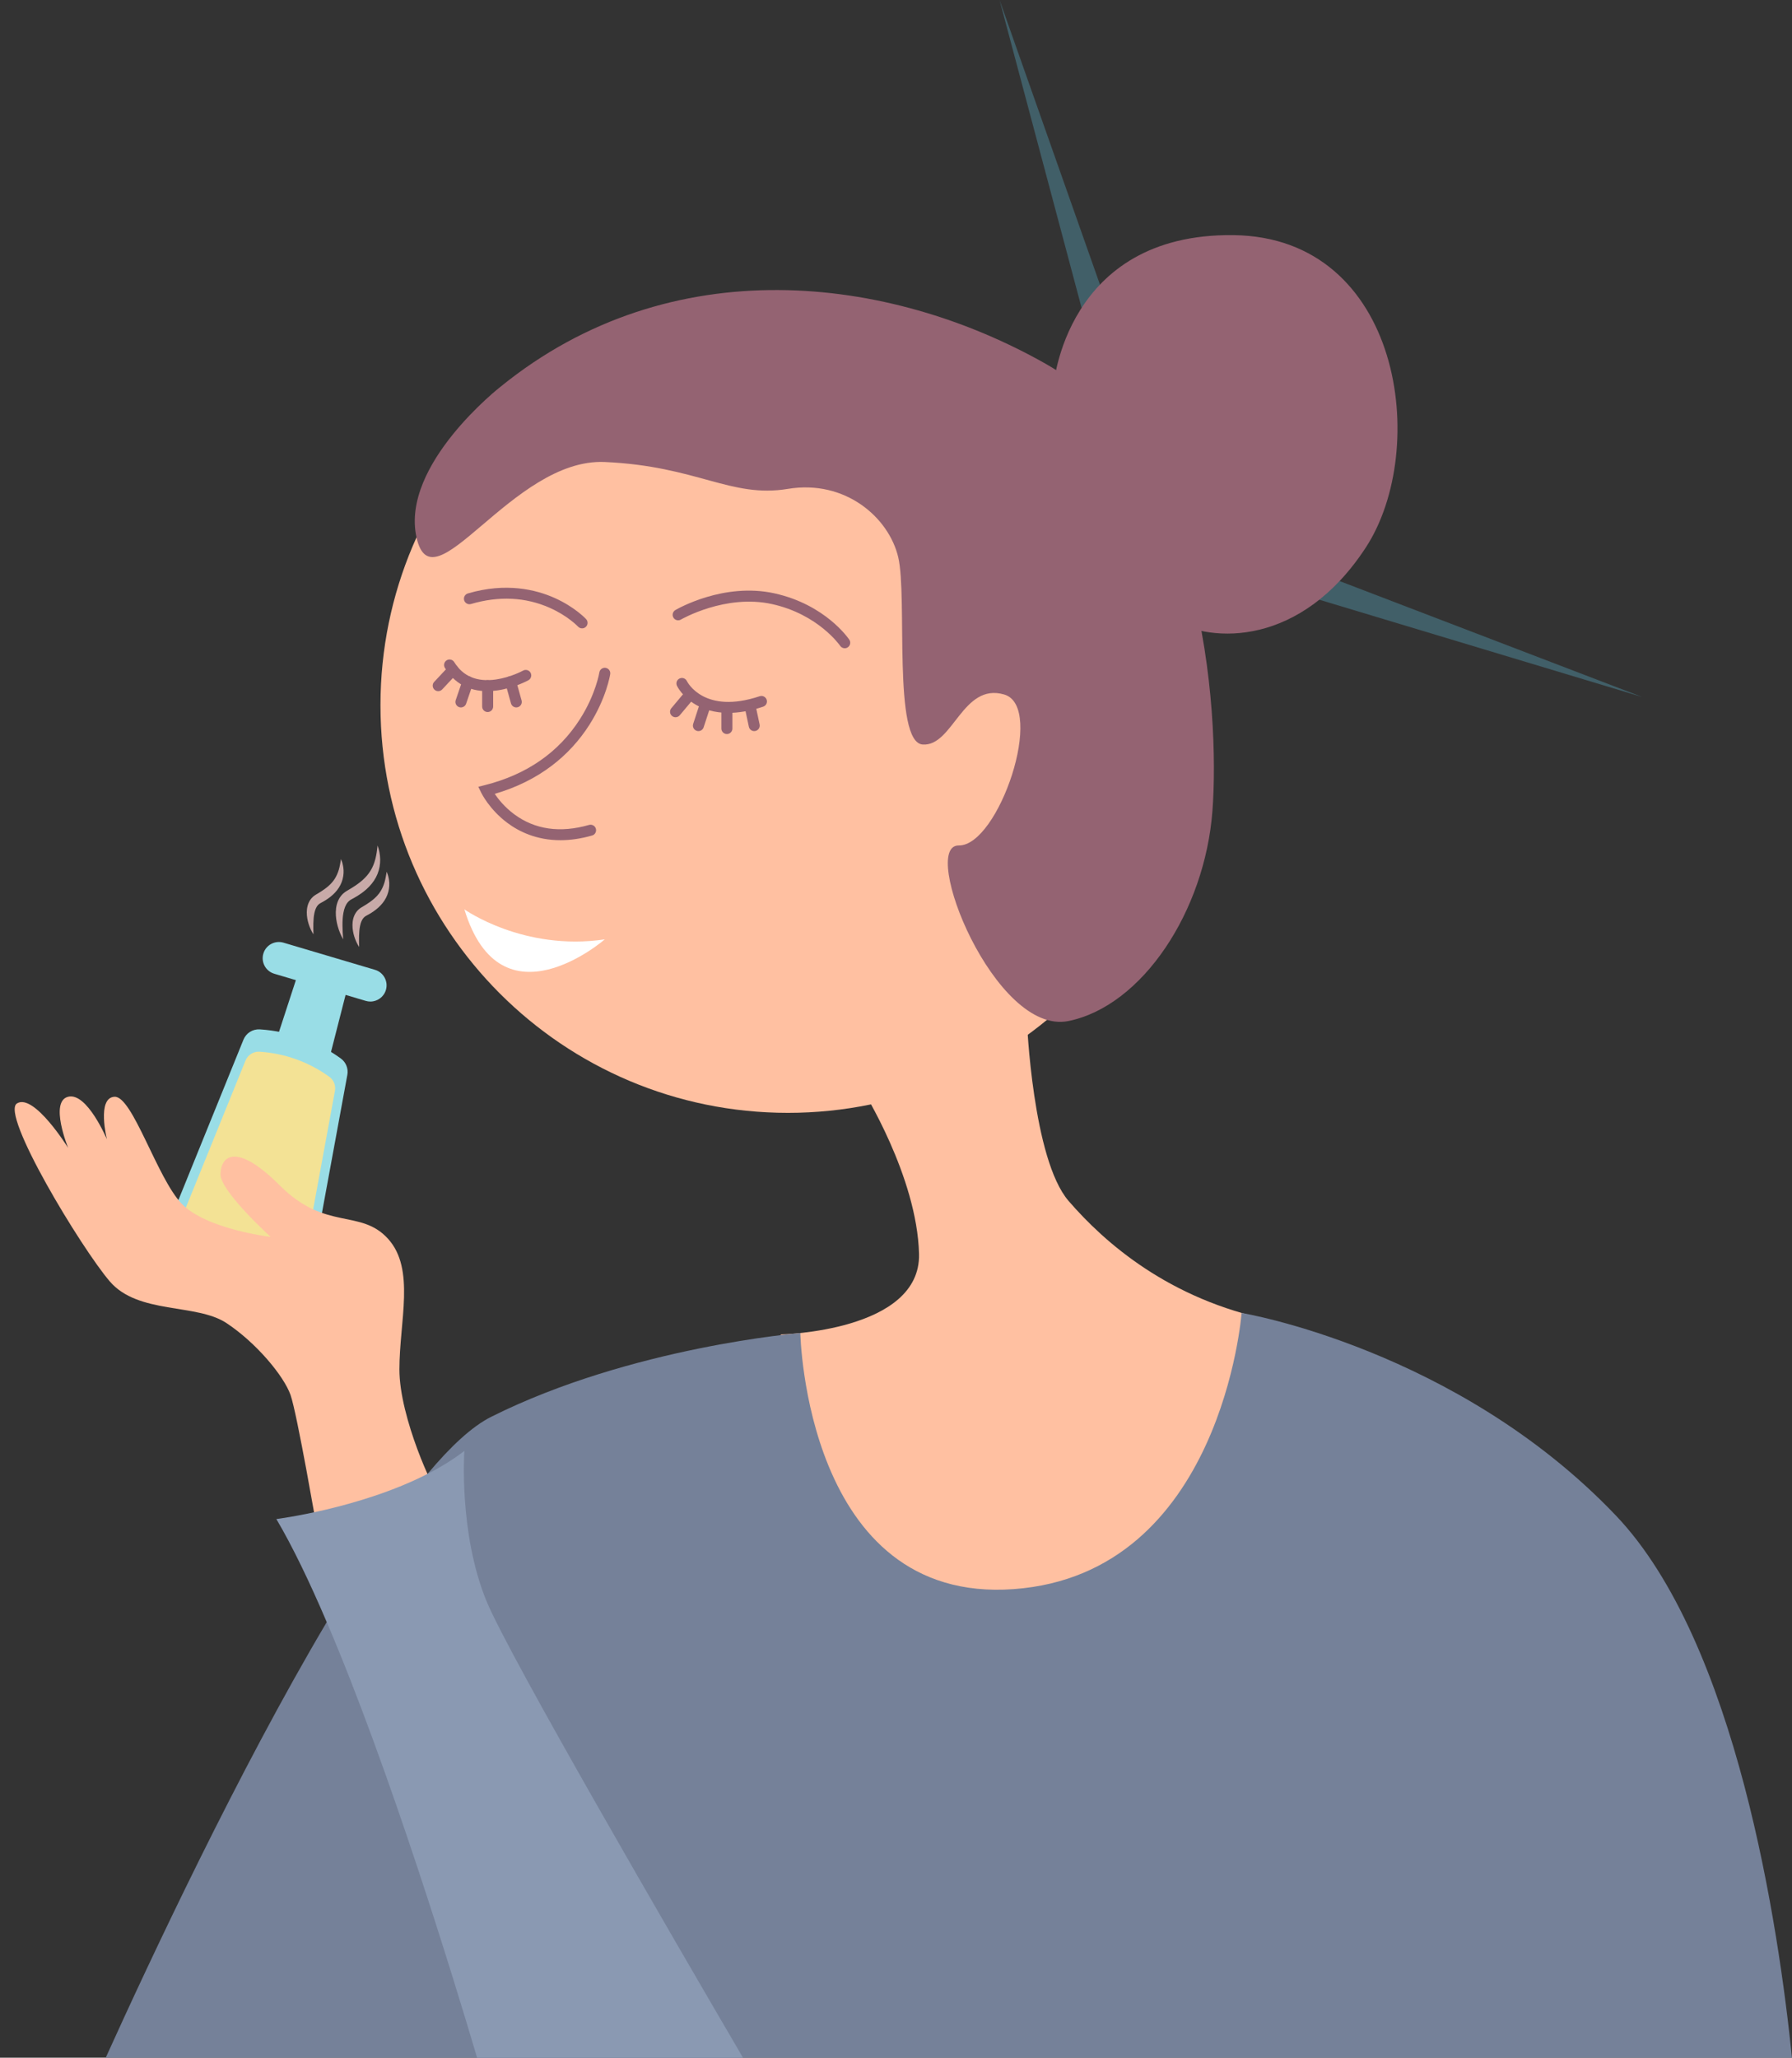 <?xml version="1.0" encoding="UTF-8"?><svg xmlns="http://www.w3.org/2000/svg" xmlns:xlink="http://www.w3.org/1999/xlink" height="1839.2" preserveAspectRatio="xMidYMid meet" version="1.0" viewBox="155.6 162.4 1602.3 1839.2" width="1602.3" zoomAndPan="magnify"><rect x="155.6" y="162.4" width="1602.3" height="1839.2" fill="#333333" stroke="none"/><g><g id="change1_1"><path d="M 1224.449 792.738 C 1224.449 993.961 1061.34 1157.07 860.121 1157.07 C 658.906 1157.07 495.793 993.961 495.793 792.738 C 495.793 591.531 658.906 428.41 860.121 428.41 C 1061.34 428.41 1224.449 591.531 1224.449 792.738" fill="#ffc0a1"/></g><g id="change1_2"><path d="M 1073.809 1074.98 C 1073.809 1074.98 1078.891 1198.539 1111.051 1235.781 C 1143.211 1273.02 1200.762 1323.789 1292.16 1342.41 L 1224.449 1611.539 L 889.32 1635.23 L 853.773 1355.109 C 853.773 1355.109 979.027 1352.57 977.336 1283.172 C 975.641 1213.781 926.559 1135.922 926.559 1135.922 L 1073.809 1074.98" fill="#ffc0a1"/></g><g id="change2_1"><path d="M 440.781 1261.172 L 466.18 1123.078 C 467.207 1117.48 464.926 1111.789 460.316 1108.449 C 439.258 1093.219 414.336 1084.219 388.398 1082.488 L 387.953 1082.461 C 381.602 1082.039 375.691 1085.738 373.301 1091.641 L 306.223 1256.941 L 427.242 1287.398 L 440.781 1261.172" fill="#99dde6"/></g><g id="change3_1"><path d="M 433.219 1256.309 L 455.086 1137.398 C 455.973 1132.578 454.008 1127.68 450.035 1124.809 C 431.902 1111.691 410.441 1103.941 388.109 1102.449 L 387.727 1102.43 C 382.258 1102.059 377.168 1105.25 375.109 1110.328 L 317.348 1252.672 L 421.559 1278.898 L 433.219 1256.309" fill="#f3e295"/></g><g id="change1_3"><path d="M 547.414 1497.289 C 544.031 1496.441 512.719 1429.578 512.719 1386.422 C 512.719 1343.262 527.105 1296.711 502.562 1269.629 C 478.02 1242.551 446.707 1262.859 406.086 1222.238 C 365.461 1181.621 352.77 1196.852 352.77 1212.078 C 352.77 1227.32 397.621 1267.941 397.621 1267.941 C 397.621 1267.941 340.074 1261.172 318.07 1238.32 C 296.066 1215.469 274.062 1141.84 257.98 1142.691 C 241.902 1143.531 251.211 1180.77 251.211 1180.77 C 251.211 1180.77 233.438 1138.441 216.516 1142.68 C 199.59 1146.922 216.516 1188.391 216.516 1188.391 C 216.516 1188.391 186.047 1139.301 170.812 1148.609 C 155.578 1157.922 228.363 1278.09 253.75 1307.711 C 279.141 1337.34 331.227 1327.18 358.078 1344.949 C 384.926 1362.719 409.469 1392.34 415.395 1409.27 C 421.316 1426.199 439.09 1529.449 439.09 1529.449 L 547.414 1497.289" fill="#ffc0a1"/></g><g id="change2_2"><path d="M 450.516 1106.719 L 466.422 1044.52 L 422.586 1030.98 L 402.699 1091.91 L 450.516 1106.719" fill="#99dde6"/></g><g id="change2_3"><path d="M 486.77 1057.59 C 485.406 1057.59 484.02 1057.398 482.645 1056.988 L 400.84 1032.73 C 393.168 1030.461 388.797 1022.398 391.07 1014.73 C 393.344 1007.059 401.402 1002.68 409.074 1004.961 L 490.883 1029.219 C 498.551 1031.5 502.926 1039.559 500.652 1047.219 C 498.785 1053.52 493.02 1057.59 486.77 1057.59" fill="#99dde6"/></g><g id="change4_1"><path d="M 435.875 997.512 C 434.906 996.09 434.117 994.578 433.406 993.031 C 432.688 991.488 432.086 989.891 431.566 988.238 C 430.539 984.961 429.895 981.488 429.906 977.809 C 429.918 975.961 430.121 974.07 430.617 972.141 C 431.117 970.219 431.93 968.262 433.199 966.469 C 434.449 964.672 436.172 963.102 438.098 962 L 440.121 960.801 L 442.09 959.59 C 447.277 956.309 451.809 952.73 454.887 947.91 C 456.434 945.5 457.637 942.77 458.539 939.789 C 459.43 936.801 459.91 933.602 460.504 930.219 C 460.828 931.012 461.109 931.809 461.391 932.621 C 461.523 933.031 461.668 933.43 461.785 933.852 C 461.891 934.262 461.977 934.68 462.07 935.102 C 462.164 935.52 462.262 935.941 462.344 936.359 C 462.43 936.789 462.523 937.219 462.559 937.648 C 462.656 938.512 462.727 939.379 462.809 940.27 C 462.938 943.789 462.414 947.469 461.062 950.941 C 459.734 954.422 457.602 957.602 455.086 960.27 C 452.566 962.941 449.695 965.129 446.746 966.988 C 446.004 967.43 445.262 967.898 444.516 968.32 L 442.266 969.551 C 441.32 970.039 440.516 970.66 439.793 971.48 C 438.348 973.109 437.332 975.641 436.73 978.469 C 436.113 981.32 435.883 984.441 435.797 987.629 C 435.703 990.828 435.789 994.109 435.875 997.512" fill="#c8aaa8"/></g><g id="change4_2"><path d="M 476.73 1008.82 C 475.762 1007.41 474.973 1005.898 474.258 1004.352 C 473.539 1002.801 472.941 1001.199 472.418 999.559 C 471.391 996.27 470.75 992.809 470.758 989.121 C 470.773 987.281 470.977 985.379 471.469 983.461 C 471.973 981.539 472.781 979.57 474.051 977.781 C 475.305 975.988 477.027 974.422 478.949 973.32 L 480.973 972.121 L 482.941 970.91 C 488.133 967.629 492.664 964.051 495.738 959.219 C 497.289 956.809 498.492 954.09 499.391 951.109 C 500.285 948.109 500.762 944.91 501.359 941.539 C 501.684 942.328 501.961 943.129 502.242 943.941 C 502.379 944.34 502.52 944.75 502.637 945.16 C 502.742 945.578 502.828 945.988 502.926 946.41 C 503.02 946.84 503.113 947.262 503.195 947.68 C 503.281 948.109 503.379 948.531 503.414 948.969 C 503.508 949.828 503.582 950.699 503.664 951.59 C 503.789 955.109 503.27 958.789 501.918 962.262 C 500.59 965.738 498.457 968.922 495.938 971.578 C 493.418 974.262 490.547 976.449 487.602 978.309 C 486.855 978.75 486.117 979.211 485.367 979.641 L 483.117 980.871 C 482.176 981.352 481.371 981.98 480.648 982.801 C 479.199 984.422 478.184 986.961 477.586 989.789 C 476.965 992.629 476.734 995.762 476.648 998.949 C 476.559 1002.148 476.645 1005.422 476.73 1008.82" fill="#c8aaa8"/></g><g id="change4_3"><path d="M 462.457 1002 C 461.363 1000.199 460.473 998.301 459.668 996.359 C 458.859 994.41 458.188 992.422 457.605 990.371 C 456.465 986.281 455.766 982 455.859 977.512 C 455.922 975.27 456.18 972.961 456.812 970.66 C 457.422 968.34 458.441 966.02 459.941 963.898 C 461.434 961.781 463.484 959.961 465.754 958.648 C 467.477 957.66 469.164 956.672 470.793 955.621 C 477.352 951.5 483.184 946.828 486.977 940.52 C 488.895 937.391 490.277 933.859 491.262 930.07 C 491.762 928.172 492.109 926.211 492.43 924.211 C 492.746 922.211 492.93 920.172 493.18 918.078 C 494.633 922.012 495.445 926.211 495.531 930.539 C 495.594 934.871 494.852 939.352 493.148 943.559 C 491.461 947.77 488.812 951.602 485.719 954.828 C 484.172 956.449 482.492 957.91 480.781 959.281 C 479.047 960.629 477.258 961.859 475.449 963.02 C 473.617 964.148 471.77 965.211 469.914 966.199 C 468.605 966.859 467.504 967.781 466.527 968.91 C 465.555 970.051 464.773 971.461 464.125 973.031 C 463.5 974.609 463.02 976.359 462.68 978.18 C 461.988 981.828 461.805 985.762 461.836 989.762 C 461.863 993.762 462.129 997.828 462.457 1002" fill="#c8aaa8"/></g><g id="change5_1"><path d="M 656.691 913.379 C 635.254 913.379 619.492 905.59 609.07 897.762 C 593.312 885.91 586.238 871.672 585.945 871.07 L 583.285 865.621 L 589.164 864.141 C 626.602 854.719 655.215 834.852 674.207 805.09 C 688.324 782.969 691.473 763.609 691.504 763.422 C 691.922 760.738 694.441 758.898 697.121 759.32 C 699.809 759.738 701.645 762.262 701.223 764.941 C 701.09 765.809 697.719 786.539 682.5 810.391 C 673.574 824.371 662.395 836.539 649.273 846.551 C 634.52 857.809 617.273 866.34 597.941 871.949 C 601.148 876.68 606.852 883.859 615.309 890.129 C 633.855 903.898 656.398 907.129 682.316 899.719 C 684.93 898.98 687.652 900.488 688.398 903.102 C 689.145 905.719 687.633 908.441 685.02 909.18 C 674.664 912.141 665.227 913.379 656.691 913.379" fill="#946372"/></g><g id="change5_2"><path d="M 910.902 741.809 C 909.32 741.809 907.766 741.039 906.816 739.629 C 906.633 739.359 887.332 711.488 845.941 702.34 C 804.301 693.129 764.84 715.93 764.445 716.16 C 762.102 717.539 759.09 716.762 757.711 714.41 C 756.336 712.07 757.117 709.059 759.461 707.68 C 761.203 706.66 802.695 682.699 848.066 692.73 C 893.477 702.77 914.129 732.871 914.984 734.148 C 916.5 736.398 915.898 739.461 913.641 740.969 C 912.801 741.539 911.848 741.809 910.902 741.809" fill="#946372"/></g><g id="change5_3"><path d="M 676.055 724.031 C 674.734 724.031 673.418 723.512 672.449 722.461 C 672.258 722.262 663.254 712.801 647.082 705.648 C 625.402 696.059 601.73 694.922 576.727 702.262 C 574.121 703.02 571.387 701.531 570.621 698.922 C 569.859 696.309 571.352 693.578 573.961 692.809 C 608.184 682.77 635.023 689.469 651.512 696.852 C 669.465 704.891 679.254 715.328 679.66 715.77 C 681.508 717.77 681.391 720.879 679.395 722.719 C 678.449 723.602 677.25 724.031 676.055 724.031" fill="#946372"/></g><g id="change5_4"><path d="M 806.973 799.559 C 793.969 799.559 784.465 796.148 777.961 792.41 C 765.832 785.43 761.102 775.82 760.906 775.41 C 759.727 772.961 760.754 770.02 763.203 768.852 C 765.645 767.672 768.57 768.691 769.758 771.121 C 770.406 772.422 785.434 801.172 834.871 784.691 C 837.445 783.828 840.234 785.23 841.094 787.801 C 841.953 790.379 840.559 793.172 837.98 794.02 C 825.973 798.031 815.684 799.559 806.973 799.559" fill="#946372"/></g><g id="change5_5"><path d="M 759.629 803.48 C 758.512 803.48 757.391 803.109 756.473 802.328 C 754.387 800.59 754.113 797.488 755.859 795.398 L 768.777 779.988 C 770.523 777.898 773.629 777.629 775.711 779.371 C 777.793 781.121 778.066 784.219 776.32 786.309 L 763.398 801.719 C 762.426 802.879 761.031 803.48 759.629 803.48" fill="#946372"/></g><g id="change5_6"><path d="M 780.078 815.859 C 779.57 815.859 779.059 815.781 778.551 815.609 C 775.969 814.77 774.559 811.988 775.402 809.41 L 781.684 790.219 C 782.527 787.641 785.305 786.23 787.887 787.078 C 790.469 787.922 791.879 790.699 791.031 793.281 L 784.754 812.469 C 784.074 814.539 782.148 815.859 780.078 815.859" fill="#946372"/></g><g id="change5_7"><path d="M 805.535 818.5 C 802.82 818.5 800.617 816.301 800.617 813.578 L 800.617 796.551 C 800.617 793.828 802.82 791.629 805.535 791.629 C 808.254 791.629 810.457 793.828 810.457 796.551 L 810.457 813.578 C 810.457 816.301 808.254 818.5 805.535 818.5" fill="#946372"/></g><g id="change5_8"><path d="M 829.984 815.859 C 827.711 815.859 825.672 814.27 825.18 811.961 L 821.555 794.93 C 820.988 792.27 822.688 789.66 825.344 789.102 C 828 788.531 830.613 790.23 831.18 792.891 L 834.801 809.91 C 835.367 812.57 833.672 815.18 831.012 815.75 C 830.668 815.82 830.324 815.859 829.984 815.859" fill="#946372"/></g><g id="change5_9"><path d="M 591.273 780.148 C 574.793 780.148 561.809 773.059 553.379 759.352 C 551.957 757.039 552.68 754.012 554.996 752.578 C 557.312 751.16 560.34 751.891 561.762 754.199 C 569.59 766.941 582.125 772.16 599.027 769.73 C 612.312 767.82 623.203 761.84 623.312 761.781 C 625.688 760.469 628.684 761.32 630 763.699 C 631.316 766.078 630.461 769.07 628.086 770.391 C 627.578 770.672 615.484 777.301 600.43 779.469 C 597.27 779.922 594.215 780.148 591.273 780.148" fill="#946372"/></g><g id="change5_10"><path d="M 617.23 794.699 C 615.078 794.699 613.105 793.281 612.496 791.102 L 607.449 773.012 C 606.723 770.391 608.25 767.672 610.867 766.941 C 613.484 766.219 616.199 767.738 616.93 770.359 L 621.973 788.461 C 622.703 791.078 621.172 793.789 618.555 794.52 C 618.113 794.641 617.668 794.699 617.23 794.699" fill="#946372"/></g><g id="change5_11"><path d="M 591.637 798.828 C 588.918 798.828 586.715 796.629 586.715 793.91 L 586.715 775.219 C 586.715 772.512 588.918 770.309 591.637 770.309 C 594.352 770.309 596.555 772.512 596.555 775.219 L 596.555 793.91 C 596.555 796.629 594.352 798.828 591.637 798.828" fill="#946372"/></g><g id="change5_12"><path d="M 567.727 794.699 C 567.199 794.699 566.664 794.621 566.137 794.441 C 563.566 793.559 562.191 790.762 563.07 788.191 L 569.258 770.09 C 570.137 767.52 572.934 766.148 575.504 767.031 C 578.074 767.91 579.445 770.699 578.566 773.27 L 572.383 791.371 C 571.684 793.422 569.773 794.699 567.727 794.699" fill="#946372"/></g><g id="change5_13"><path d="M 547.414 780.148 C 546.211 780.148 545.004 779.711 544.055 778.82 C 542.07 776.961 541.969 773.852 543.824 771.859 L 557.02 757.77 C 558.875 755.781 561.988 755.68 563.973 757.539 C 565.957 759.391 566.059 762.512 564.203 764.488 L 551.008 778.59 C 550.039 779.621 548.73 780.148 547.414 780.148" fill="#946372"/></g><g id="change6_1"><path d="M 570.82 975.18 C 570.82 975.18 623.582 1012.801 696.363 1002 C 696.363 1002 603.531 1082.719 570.82 975.18" fill="#fff"/></g><g id="change5_14"><path d="M 603.27 507.961 C 603.27 507.961 513.695 577.738 528.02 642.719 C 542.34 707.691 613.426 571.629 696.363 575.34 C 779.301 579.051 808.922 607.828 860.121 599.359 C 911.324 590.898 950.254 624.801 958.715 660.32 C 967.18 695.84 953.637 826.172 980.719 827.859 C 1007.801 829.559 1016.262 772.281 1053.5 783.148 C 1090.738 794.012 1048.422 918.578 1012.879 918.078 C 977.336 917.57 1045.039 1088.52 1111.051 1074.98 C 1177.059 1061.441 1232.922 976.809 1239.691 887.109 C 1246.461 797.398 1231.219 567.211 1090.738 487.648 C 950.254 408.102 755.605 384.41 603.27 507.961" fill="#946372"/></g><g id="change7_1"><path d="M 1133.383 477.664 L 1049.371 162.438 L 1157.926 470.074 L 1133.383 477.664" fill="#415f68"/></g><g id="change7_2"><path d="M 1296.309 659.898 L 1623.91 785.359 L 1288.012 684.211 Z M 1296.309 659.898" fill="#415f68"/></g><g id="change5_15"><path d="M 1097.512 507.961 C 1097.512 507.961 1107.66 370.859 1258.309 372.559 C 1408.949 374.25 1434.328 563.82 1376.789 651.828 C 1319.238 739.852 1239.691 737.961 1202.449 716.059 C 1165.211 694.148 1097.512 507.961 1097.512 507.961" fill="#946372"/></g><g id="change8_1"><path d="M 1757.875 2001.621 L 250.113 2001.621 C 289.727 1914.102 368.949 1745.078 447.758 1612.238 C 478.668 1560.16 509.504 1513.637 537.867 1479.781 C 558.461 1455.18 577.75 1437.27 594.809 1428.738 C 720.059 1366.109 871.203 1353.859 871.203 1353.859 C 871.203 1353.859 875.785 1596.301 1061.961 1582.758 C 1248.156 1569.219 1265.766 1335.91 1265.766 1335.91 C 1265.766 1335.91 1458.031 1367.797 1600.215 1516.75 C 1708.547 1630.23 1746.117 1886.168 1757.875 2001.621" fill="#758199"/></g><g id="change9_1"><path d="M 819.965 2001.621 L 582.199 2001.621 C 561.477 1931.59 504.48 1744.898 447.758 1612.238 C 432.48 1576.512 417.223 1544.691 402.699 1520.129 C 402.699 1520.129 477.453 1510.719 537.867 1479.781 C 549.609 1473.762 560.812 1466.93 570.816 1459.199 C 570.816 1459.199 565.609 1531.98 590.363 1592.922 C 610.035 1641.34 759.438 1898.191 819.965 2001.621" fill="#8a99b2"/></g></g></svg>